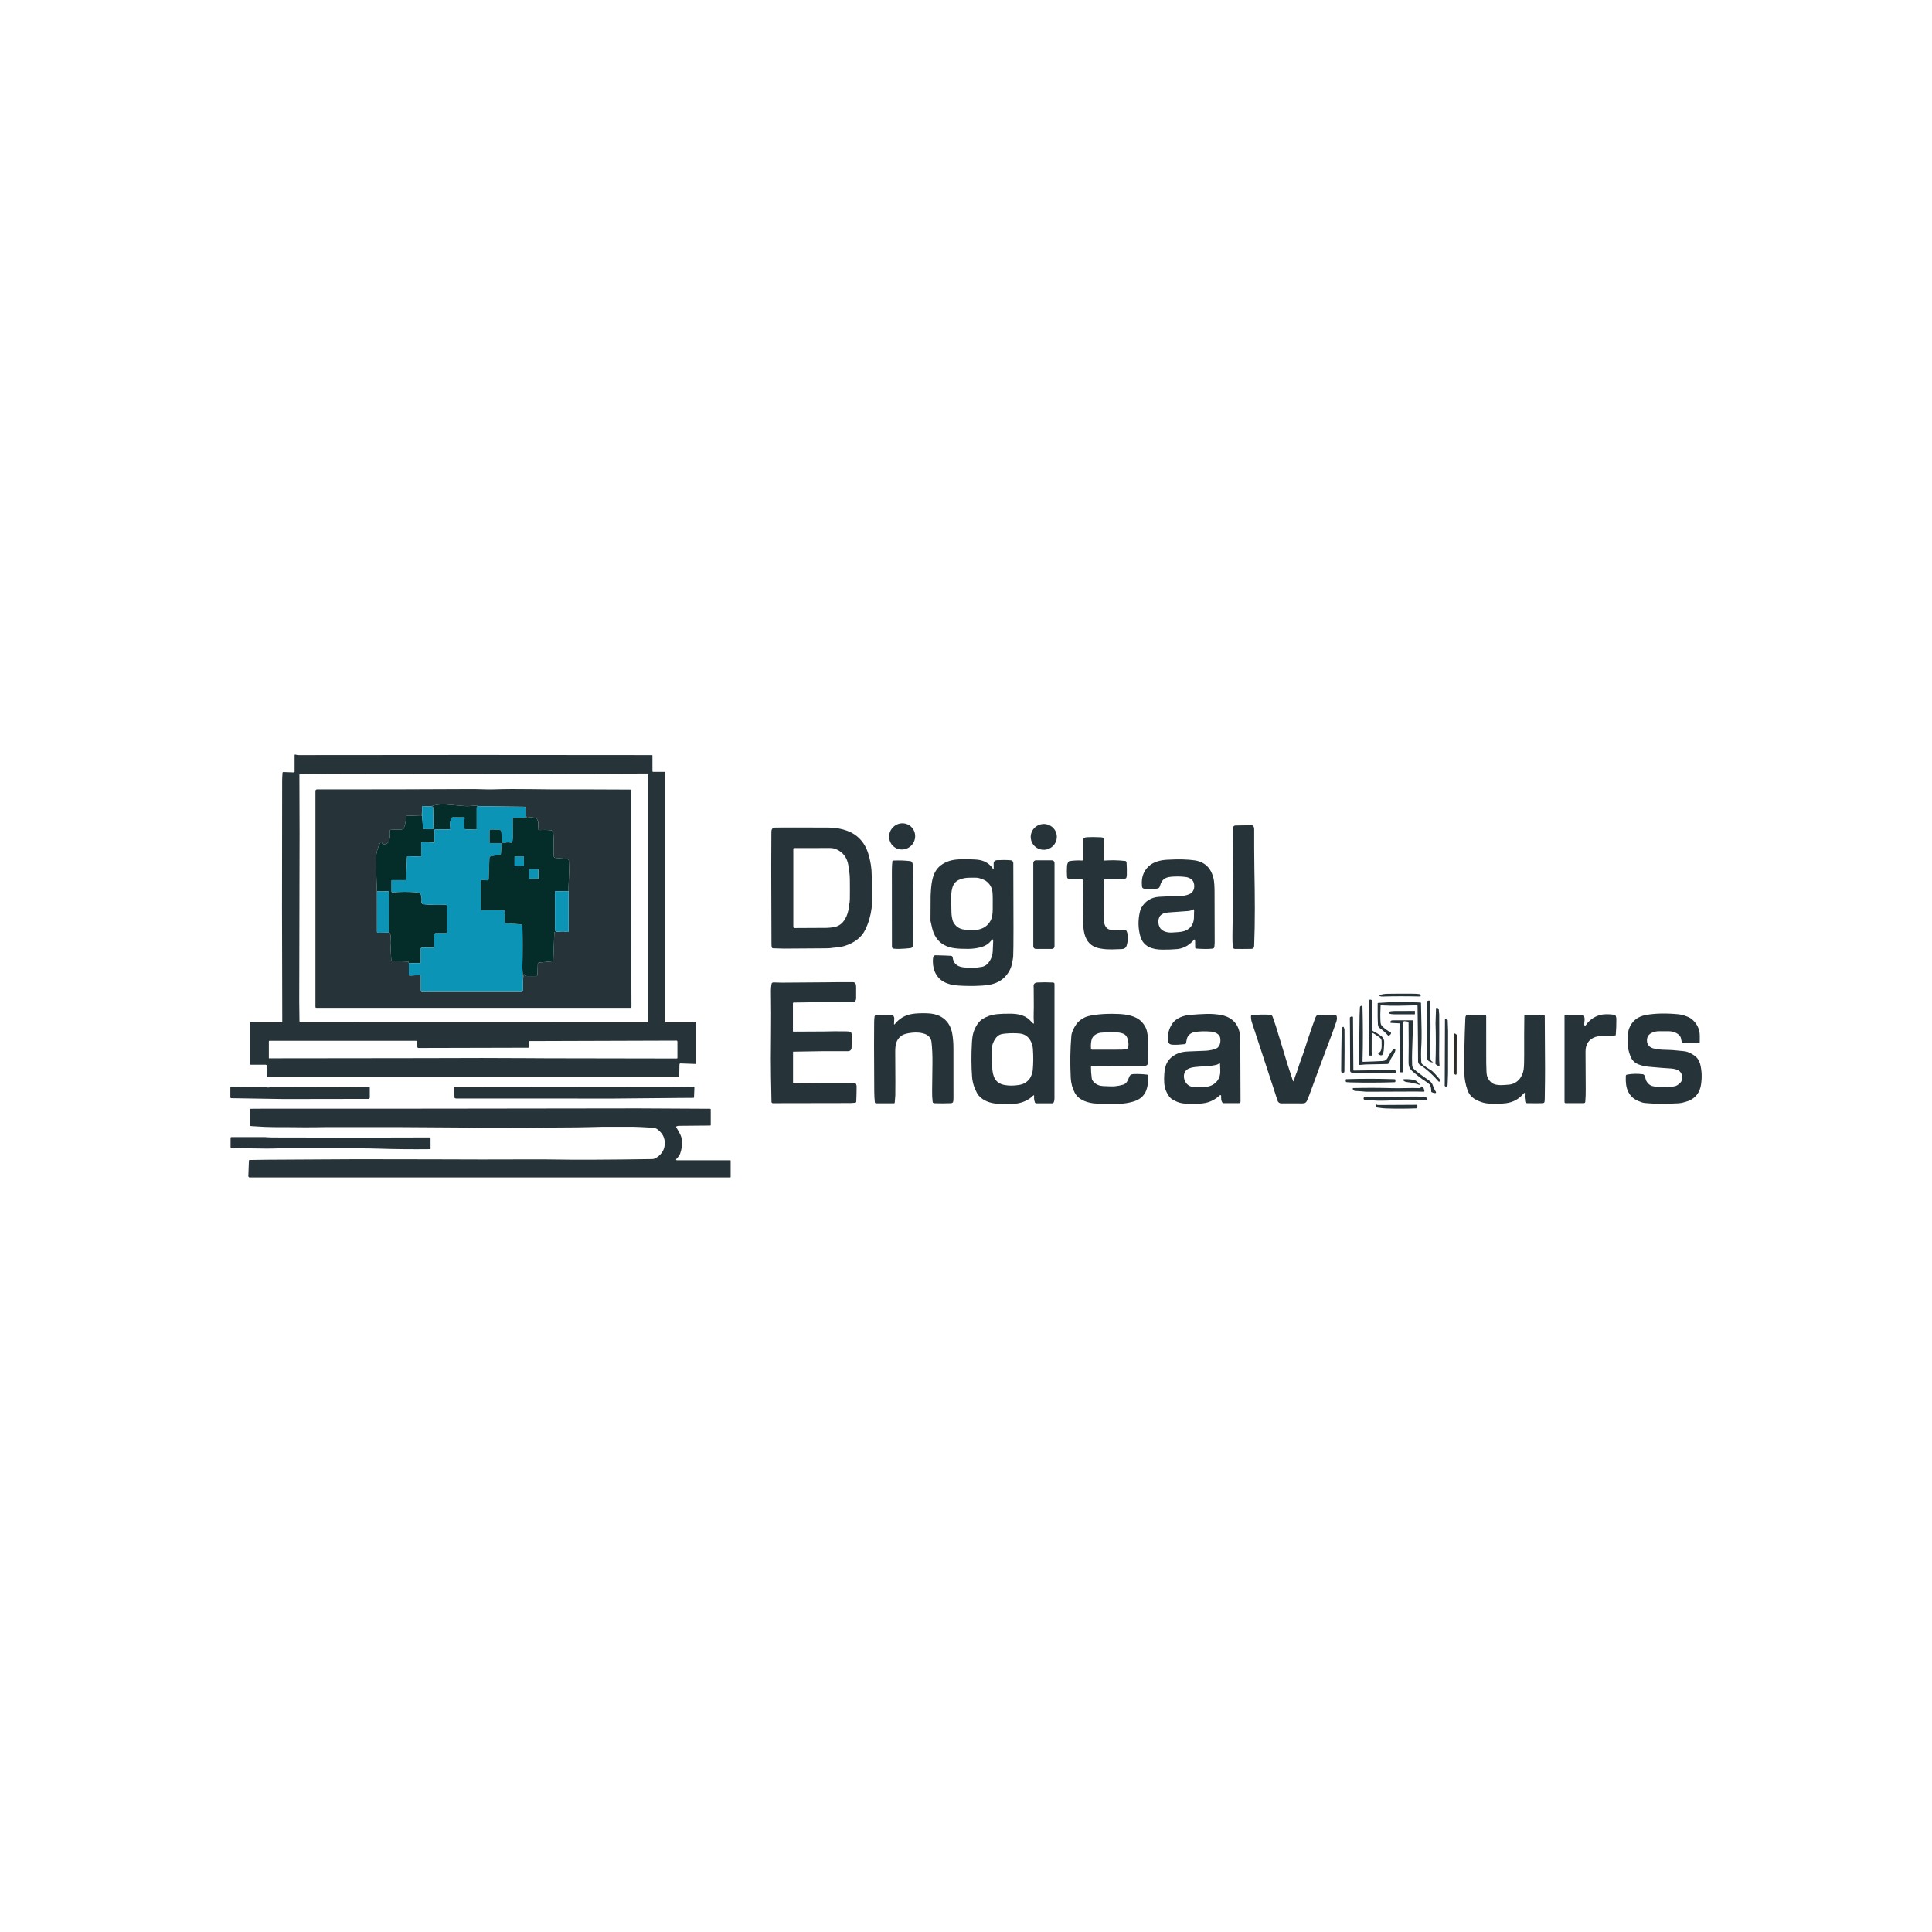 <?xml version="1.0" encoding="utf-8"?>
<!-- Generator: Adobe Illustrator 25.4.1, SVG Export Plug-In . SVG Version: 6.00 Build 0)  -->
<svg version="1.1" id="Layer_1" xmlns="http://www.w3.org/2000/svg" xmlns:xlink="http://www.w3.org/1999/xlink" x="0px" y="0px"
	 viewBox="0 0 3000 3000" style="enable-background:new 0 0 3000 3000;" xml:space="preserve">
<style type="text/css">
	.st0{fill:#263338;}
	.st1{fill:#2F2C28;}
	.st2{fill:#042C29;}
	.st3{fill:#0B94B5;}
	.st4{fill:#8E8E8E;}
</style>
<g>
	<g>
		<path class="st0" d="M1388.69,1315.28c-8.92-6.57-10.7-19.29-3.99-28.39c6.72-9.1,19.39-11.16,28.3-4.58
			c8.92,6.57,10.7,19.29,3.99,28.39C1410.27,1319.79,1397.6,1321.85,1388.69,1315.28L1388.69,1315.28z"/>
		<path class="st0" d="M1640.75,1296.23c1.81,10.91-5.68,21.22-16.72,23.06c-11.05,1.82-21.46-5.53-23.26-16.44
			c-1.81-10.91,5.68-21.22,16.72-23.06C1628.54,1277.97,1638.95,1285.32,1640.75,1296.23L1640.75,1296.23z"/>
		<path class="st0" d="M1946.46,1283.18c0.69,1.14,1.03,2.71,1.03,4.67c0.01,16.21-0.08,41.42,0.33,62.6
			c0.77,39.72,1.17,80.75-0.38,118.52c-0.12,2.91-1.62,4.4-4.48,4.45c-9.52,0.18-18.05,0.21-25.59,0.08
			c-1.43-0.03-2.62-1.09-2.82-2.5c-0.67-4.93-0.95-10.41-0.84-16.46c0.81-46.16,1.2-94.53,1.15-145.13c0-0.87-0.08-4.89-0.26-12.08
			c-0.11-4.68-0.06-8.75,0.18-12.17c0.11-1.84,1.63-3.28,3.49-3.31l25.11-0.38C1944.65,1281.46,1945.82,1282.11,1946.46,1283.18
			L1946.46,1283.18z"/>
		<path class="st0" d="M1353.61,1360.09c1.07,16.68,1.03,33.27-0.11,49.79c-1.59,12.27-4.88,23.51-9.86,33.71
			c-6.4,13.11-18.12,20.73-31.61,25.1c-7.2,2.32-14.45,2.32-22.27,3.49c-1.62,0.23-4.64,0.37-9.08,0.38
			c-18.94,0.1-39.99,0.25-63.15,0.44c-2.42,0.01-8.12-0.15-17.1-0.49c-1.15-0.04-2.1-0.92-2.24-2.06c-0.16-1.2-0.25-2.5-0.25-3.92
			c-0.11-51.42-0.22-82.32-0.32-92.68c-0.12-14.38-0.07-41.76,0.18-82.15c0.03-4.41,2.03-6.64,6-6.68
			c13.16-0.15,40.75-0.14,82.74,0.04c8.01,0.04,15.72,1.09,23.11,3.13c8.2,2.27,15.07,5.63,20.61,10.07
			c8.37,6.72,14.3,15.61,17.8,26.69C1351.8,1336.76,1353.65,1348.48,1353.61,1360.09 M1318.62,1404.53
			c0.32-1.61,0.52-2.75,0.63-3.42c0.23-1.48,0.37-3.21,0.4-5.19c0.12-8.56,0.12-18.44,0-29.62c-0.04-4.22-0.27-7.86-0.67-10.92
			c-0.26-2.02-0.78-5.69-1.55-11c-1.8-12.49-8.28-21.12-19.44-25.88c-2.58-1.11-5.71-1.66-9.38-1.68
			c-18.05-0.06-36.14-0.03-54.27,0.08c-0.7,0-1.32,0.07-1.87,0.21c-0.43,0.11-0.63,0.38-0.63,0.82v121.4c0,0.99,0.8,1.79,1.79,1.77
			c32.3-0.1,49.39-0.19,51.3-0.27c3.86-0.16,7.82-0.7,11.87-1.59c13.67-3.04,20.14-18.44,21.4-31.25
			C1318.36,1406.3,1318.49,1405.15,1318.62,1404.53L1318.62,1404.53z"/>
		<path class="st0" d="M1444.86,1429.79l0.23-39.1c0.85-16.16,1.5-36.53,16.09-47.23c6.61-4.85,14.34-7.73,23.2-8.64
			c5.81-0.6,13.02-0.77,21.64-0.48c11.27,0.37,18.85,0.52,26.9,5.76c3.38,2.18,5.99,4.71,7.84,7.56c1.59,2.45,2.35,2.21,2.27-0.7
			c-0.06-1.83-0.1-3.74-0.11-5.76c-0.04-3.46,1.74-5.3,5.36-5.51c7.43-0.43,14.53-0.36,21.32,0.18c2.17,0.16,3.85,1.98,3.86,4.15
			c0.18,38.08,0.27,71.91,0.27,101.46c0,22.45-0.15,36.87-0.44,43.26c-0.1,2.07-0.62,5.52-1.59,10.34
			c-0.81,4.07-1.84,7.38-3.06,9.93c-6.69,13.83-17.94,21.95-33.77,24.36c-6.11,0.92-13.22,1.44-21.31,1.57
			c-11.57,0.18-21.82-0.18-30.75-1.04c-3.78-0.36-8.12-1.47-13.02-3.35c-14.19-5.41-21.27-18.7-21.24-33.53
			c0-3.24-0.03-7.94,2.24-9.3c0.45-0.27,1.33-0.4,2.67-0.37c9.41,0.19,17.12,0.47,23.09,0.84c1.43,0.08,2.58,1.18,2.76,2.6
			c1.09,8.7,6.21,13.72,15.4,15.11c10.11,1.51,20.11,1.32,29.99-0.58c10.65-2.05,16.46-14.6,16.82-24.18
			c0.32-8.22,0.54-13.31,0.67-15.3c0.23-3.64-0.78-4.04-3.08-1.2c-3.83,4.75-8.67,8-14.48,9.73c-6.54,1.95-13.5,2.97-20.9,3.06
			c-8.42,0.1-15.58-0.25-21.46-1.03c-19.14-2.54-30.84-13.34-35.13-32.38C1446.38,1436.59,1445.61,1433.19,1444.86,1429.79
			 M1477.2,1388.22c-0.23,6.28-0.16,15.83,0.21,28.66c0.07,2.53,0.32,4.96,0.73,7.29c0.65,3.6,1.25,5.98,1.84,7.12
			c3.53,6.91,9.12,11.17,17.21,12.17c5.39,0.66,10.41,0.92,15.07,0.77c5.67-0.18,10.51-1.31,14.52-3.37
			c5.5-2.83,9.56-7.16,12.19-12.98c1.59-3.53,2.43-8.75,2.53-15.66c0.18-13.38,0.04-22.31-0.4-26.78
			c-0.73-7.38-4.22-13.28-10.48-17.69c-2.75-1.94-10.84-4.77-13.78-4.81c-11.46-0.14-18.49-0.59-27.23,3.05
			c-5.39,2.24-8.93,6.24-10.65,11.98C1477.9,1381.5,1477.32,1384.91,1477.2,1388.22L1477.2,1388.22z"/>
		<path class="st0" d="M1855.72,1459.78c-0.01-0.84-1.04-1.21-1.59-0.58c-6.54,7.58-15.44,13.49-25.69,14.48
			c-7.08,0.67-14.99,0.99-23.75,0.92c-15.3-0.11-29.41-4.52-34.03-20.83c-3.45-12.19-3.67-24.81-0.66-37.9
			c0.58-2.54,1.33-4.63,2.28-6.26c6.09-10.56,15.29-16.25,27.59-17.06c7.71-0.51,19.32-0.96,34.83-1.35
			c3.56-0.1,7.35-0.89,11.35-2.42c7.35-2.8,9.7-10.15,7.78-17.36c-0.71-2.68-2.05-4.73-4-6.13c-2.43-1.74-4.88-2.83-7.34-3.24
			c-5.29-0.89-11.76-1.21-19.38-0.92c-5.99,0.23-10.26,0.99-12.83,2.28c-6.04,3.05-7.47,7.14-9.48,13.53
			c-0.44,1.4-1.59,2.32-3.46,2.75c-6.54,1.53-13.57,1.59-21.09,0.19c-1.17-0.22-1.96-0.69-2.39-1.41c-0.29-0.49-0.51-1.55-0.66-3.19
			c-1.14-12.25,2.25-22.19,10.18-29.8c7.35-7.05,17.87-9.85,28.99-10.47c17.52-0.98,31.71-0.65,42.57,0.96
			c16.06,2.39,25.92,12.05,29.59,28.97c0.91,4.2,1.37,11.05,1.42,20.52c0.14,40.23,0.21,66.44,0.19,78.65c0,1.33-0.14,3.24-0.4,5.73
			c-0.21,1.91-1.06,2.97-2.54,3.16c-6.09,0.78-14.74,0.77-25.96-0.05c-0.73-0.05-1.31-0.66-1.32-1.4L1855.72,1459.78
			 M1854.01,1422.11c-0.11-3.1,0.34-6.42,0.25-9.19c-0.01-0.66-0.73-1.04-1.29-0.71c-2.47,1.5-5.7,2.32-8.79,2.51
			c-12.54,0.84-22.57,1.55-30.07,2.16c-3.5,0.29-6.07,0.82-7.68,1.62c-3.13,1.55-5.15,3.34-6.07,5.33
			c-2.32,5.07-2.24,10.3,0.22,15.72c3.09,6.79,12.31,8.94,19.07,8.53c5.08-0.32,8.38-0.54,9.89-0.65c4-0.3,7.21-0.88,9.64-1.74
			C1849.46,1442.06,1854.4,1434.2,1854.01,1422.11L1854.01,1422.11z"/>
		<path class="st0" d="M1637.45,1469.47c0,2.25-1.83,4.08-4.08,4.08h-24.81c-2.25,0-4.08-1.83-4.08-4.08v-129.5
			c0-2.25,1.83-4.08,4.08-4.08h24.81c2.25,0,4.08,1.83,4.08,4.08V1469.47L1637.45,1469.47z"/>
		<path class="st0" d="M1413.2,1337.12c2.98,0.34,4.12,3.3,4.16,6.28c0.45,33.66,0.51,75.2,0.19,124.63
			c-0.01,2.17-1.65,3.98-3.81,4.22c-5.76,0.65-11.4,1.04-16.97,1.2c-4.05,0.11-7.14-0.03-9.26-0.4c-1.46-0.26-2.51-1.52-2.51-2.99
			c-0.12-27.71-0.15-67.36-0.1-118.92c0-4.75,0.26-9.26,0.78-13.5c0.1-0.87,0.59-1.32,1.47-1.36
			C1396.22,1335.88,1404.91,1336.17,1413.2,1337.12L1413.2,1337.12z"/>
		<path class="st0" d="M1749.65,1446.38c-0.65-1.68-1.92-2.49-3.83-2.45c-5.03,0.14-10.92,1.11-16.14,0.51
			c-5.14-0.59-8.16-0.55-11.47-3.72c-2.64-3.2-3.98-6.86-4.04-10.94c-0.26-20.04-0.26-40.97-0.01-62.77
			c0.01-0.67,0.47-1.25,1.13-1.41c0.76-0.18,1.53-0.27,2.34-0.27c13.64,0.08,21.88,0.1,24.7,0.04c1.8-0.04,3.71-0.49,5.74-1.35
			c0.41-0.16,0.73-0.49,0.88-0.92c0.48-1.35,0.73-2.76,0.77-4.25c0.18-6.61,0.05-13.23-0.4-19.84c-0.07-1.06-0.88-1.91-1.92-2.03
			c-10.58-1.25-21.56-1.47-32.94-0.66c-0.48,0.04-0.89-0.34-0.88-0.82c0.29-12.85,0.43-22.65,0.41-29.43c0-0.04,0.03-0.58,0.08-1.61
			c0.16-2.71-1.17-4.12-3.98-4.26c-9.58-0.45-17.02-0.51-22.35-0.14c-1.84,0.12-3.35,0.54-4.55,1.24c-0.87,0.52-1.39,1.44-1.39,2.45
			v31.31c0,0.69-0.59,1.24-1.28,1.2c-6.87-0.43-13.53-0.12-20,0.93c-0.47,0.08-0.84,0.32-1.13,0.69c-1.55,2.07-2.39,4.44-2.54,7.09
			c-0.32,5.65-0.29,11.21,0.07,16.66c0.12,1.94,1.15,2.95,3.09,3.04l19.7,0.85c1.28,0.06,1.92,0.73,1.92,2.01
			c0.04,7.36,0.16,29.03,0.38,65.01c0.04,6.73,0.69,12.57,1.92,17.52c3.41,13.53,12.23,21.24,26.46,23.09
			c10.65,1.87,22.15,0.81,31.23,0.6c3.94-0.08,6.51-1.76,7.68-5.04c1.37-3.83,2.05-8.53,2.03-14.11
			C1751.33,1452,1750.76,1449.25,1749.65,1446.38z"/>
		<path class="st0" d="M1605.43,1588.06c-0.41-4.48-0.52-9.56-0.33-15.25c0.44-13-0.1-25.35,0.01-38.66c0-0.14-0.05-1.03-0.15-2.69
			c-0.21-3.68,1.84-5.65,6.17-5.88c7.12-0.4,15.17-0.38,24.14,0.05c1.2,0.05,2.14,1.06,2.14,2.25
			c-0.12,86.7-0.14,145.95-0.05,177.73c0.01,3.09-0.59,5.45-1.8,7.08c-0.26,0.36-0.62,0.54-1.06,0.54h-25.44
			c-0.89,0-1.68-0.54-2.01-1.36c-1.15-2.9-1.58-6.04-1.29-9.44c0.18-1.99-0.45-2.29-1.88-0.88c-7.19,7.16-16.93,11.16-27.56,12.28
			c-10.19,1.09-20.79,0.95-31.76-0.41c-10.21-1.25-22.23-6.5-27.42-16.02c-4.52-8.26-7.09-16.75-7.72-25.47
			c-1.21-16.44-1.29-33.92-0.26-52.42c0.38-6.79,1.1-11.92,2.13-15.41c2.28-7.75,7.19-17.23,14.12-21.65
			c6.73-4.29,14.25-6.84,22.56-7.65c6.22-0.62,13.9-0.85,23.01-0.73c8.41,0.11,15.62,1.81,21.62,5.11c4.33,2.36,7.16,5.5,11.24,9.63
			C1605.06,1590.02,1605.58,1589.77,1605.43,1588.06 M1540.72,1657.83c0.78,13.48,4.34,24.29,19.41,27
			c6.64,1.2,13.79,1.18,21.5-0.01c4.73-0.74,8.37-2.02,10.94-3.83c3.81-2.71,6.47-5.69,7.98-8.97c1.77-3.85,2.82-7.36,3.12-10.55
			c0.98-10.21,1.03-21.18,0.19-32.94c-0.34-4.96-1.84-9.56-4.48-13.81c-3.65-5.89-9.05-9.19-16.2-9.91
			c-6.22-0.62-13.17-0.63-20.84-0.01c-4.96,0.4-8.42,1.11-10.37,2.14c-4.99,2.62-8.22,8.05-10.26,13.33
			c-0.88,2.25-1.35,5.58-1.39,9.96C1540.2,1641.81,1540.34,1651.02,1540.72,1657.83L1540.72,1657.83z"/>
		<path class="st0" d="M2204.9,1547.32c-20.88-0.48-40.1-0.47-57.67,0.07c-3.23,0.1-5.23-0.51-5.99-1.84
			c3.92-1.53,8.22-2.34,12.89-2.42c12.54-0.22,26.28-0.26,41.19-0.12c3.1,0.03,6.1,0.25,8.98,0.65c0.98,0.14,1.52,0.69,1.68,1.65
			C2206.21,1546.69,2205.85,1547.36,2204.9,1547.32L2204.9,1547.32z"/>
		<path class="st0" d="M2129.99,1605.61c-0.04,2.27-0.07,11.38-0.08,27.33c0,1.99,0.33,3.78,0.98,5.39
			c0.19,0.49,0.03,0.74-0.49,0.74h-3.96c-0.44,0-0.66-0.22-0.66-0.66v-84.45c0-1.1,0.55-1.65,1.65-1.65h0.91
			c1.03,0,1.87,0.82,1.88,1.85l0.67,45.03c0.01,0.8,0.45,1.51,1.17,1.87c4.49,2.23,8.5,4.63,12.06,7.2
			c4.67,3.39,5.7,7.01,5.19,13.13c-0.15,1.7-0.36,5.03-0.65,9.99c-0.1,1.51-0.78,3.65-2.07,6.42c-0.21,0.44-0.54,0.69-1.02,0.74
			c-1.79,0.22-3.39-0.21-4.81-1.28c-0.85-0.65-0.74-1.95,0.21-2.43c5.43-2.79,4.34-10.26,4.41-17.63c0.03-3.43-1.26-4.82-3.6-6.62
			c-1.91-1.47-5.07-3.54-9.45-6.25C2131.32,1603.72,2130.02,1604.43,2129.99,1605.61L2129.99,1605.61z"/>
		<path class="st0" d="M2220.78,1560.64c0.71,22.7,0.7,45.42-0.04,68.17c-0.23,7.32,0.04,12.91,0.82,16.77
			c0.3,1.51,1.5,2.65,3.6,3.43c0.08,0.51-0.49,0.7-1.73,0.55c-5.63-0.99-8.34-4.41-8.11-10.28c0.15-3.96,0.29-7.91,0.41-11.87
			c0.11-3.61,0.1-7.58-0.03-11.88c-0.62-20.02-0.51-40.07,0.32-60.19c0.4-1.2,1.41-1.74,3.04-1.65c0.8,0.04,1.22,0.45,1.29,1.26
			L2220.78,1560.64L2220.78,1560.64z"/>
		<path class="st0" d="M2143.77,1561.75c-0.52,9.49-0.55,18.07-0.07,25.73c0.17,2.65,1.14,4.79,2.93,6.46
			c3.92,3.61,8.12,6.65,12.64,9.08c0.7,0.37,0.98,1.22,0.65,1.94c-0.67,1.47-1.85,2.53-3.52,3.19c-0.43,0.16-0.78,0.08-1.09-0.26
			c-3.63-4.25-8.09-8.23-13.41-11.92c-1.31-0.91-2.07-2.82-2.31-5.72c-0.37-4.77-0.49-15.48-0.36-32.15c0.01-0.38,0.3-0.7,0.69-0.73
			c21.36-1.61,43.3-1.8,65.82-0.6c0.51,0.03,0.77,0.29,0.78,0.8c0.96,34.61,1.18,55.8,0.65,63.58c-0.7,10.37-0.76,19.89-0.15,28.53
			c0.08,1.17,0.77,2.28,2.07,3.34c3.21,2.62,7.75,5.7,13.61,9.2c2.03,1.22,6.39,5.85,13.05,13.89c0.49,0.59,0.71,1.37,0.58,2.13
			c-0.15,0.81-0.33,1.22-0.54,1.24c-1.17,0.06-1.81,0.03-1.92-0.1c-9.67-11.17-19.4-19.85-29.18-26.05
			c-1.8-1.14-2.71-3.02-2.71-5.65c-0.01-19.37-0.29-48-0.8-85.88c0-0.48-0.25-0.73-0.74-0.71c-23.95,0.52-36.87,1.15-55.93-0.01
			C2144.04,1561.05,2143.8,1561.27,2143.77,1561.75L2143.77,1561.75z"/>
		<path class="st0" d="M2115.65,1562.27c0.81,28.69,0.84,57.27,0.08,85.77c-0.01,0.47,0.22,0.7,0.67,0.69
			c12.6-0.37,22.86-0.8,30.79-1.26c3.43-0.21,5.89-1.74,7.39-4.62c1.85-3.54,5.54-10.22,8.87-13.02c2.6-2.17,3.64-1.59,3.1,1.74
			c-0.12,0.77-0.6,2.09-1.44,3.94c-0.51,1.11-1.95,3.42-4.35,6.9c-1.68,2.43-2.42,5.1-3.42,7.53c-0.54,1.35-1.84,2.23-3.28,2.24
			c-20.5,0.33-31.76,0.56-33.78,0.71c-3.01,0.23-6.06,0.49-9.14,0.78c-0.48,0.06-0.91-0.33-0.91-0.82l0.92-75.68l0.51-13.05
			c0.01-0.33,0.11-0.66,0.27-0.95C2112.75,1561.8,2113.98,1561.52,2115.65,1562.27L2115.65,1562.27z"/>
		<path class="st0" d="M2234.82,1575.84c0.15,20.21,0.12,40.43-0.1,60.69c-0.07,6.2,0.12,12.27,0.58,18.2
			c0.06,0.63-0.6,1.1-1.18,0.82c-2.72-1.28-4.44-2.5-5.15-3.65c0.76-21.25,0.81-42.33,0.15-63.2l0.73-23.55
			c2.62-0.47,4.05,0.36,4.27,2.46C2234.41,1570.33,2234.65,1573.07,2234.82,1575.84L2234.82,1575.84z"/>
		<path class="st0" d="M2197.09,1574.69c0,0.19-0.14,0.33-0.33,0.34l-29.44,0.04c-5.51,0.01-9.99-0.63-9.99-1.43v-2.34
			c0-0.81,4.46-1.47,9.99-1.48l29.44-0.04c0.18-0.01,0.33,0.14,0.33,0.32V1574.69L2197.09,1574.69z"/>
		<path class="st0" d="M1388.22,1589.5c-0.07,1.61,0.38,1.77,1.39,0.52c6.99-8.75,16.16-13.97,27.48-15.66
			c5.84-0.87,13.26-1.18,22.23-0.93c8.53,0.23,15.66,1.94,21.38,5.1c9.74,5.37,15.72,14.19,17.93,26.47
			c1.21,6.72,1.83,14.25,1.85,22.61c0.07,25.65,0.08,51.63,0.04,77.96c0,1.61-0.11,3.15-0.34,4.59c-0.36,2.31-1.92,2.78-4.04,2.87
			c-8.17,0.34-16.71,0.36-25.59,0.04c-1.21-0.04-2.2-0.95-2.35-2.13c-0.69-5.56-0.96-11.47-0.81-17.74
			c0.12-5.18,0.29-19.37,0.51-42.59c0.11-12.21-0.4-23.13-1.51-32.77c-0.58-4.93-3.26-8.74-8.04-11.39
			c-1.17-0.65-3.04-1.29-5.58-1.95c-7.2-1.85-14.69-1.47-22.42-0.07c-5.08,0.92-8.86,2.38-11.35,4.38
			c-3.61,2.91-6.06,6.47-7.36,10.66c-1.07,3.42-1.58,8.11-1.54,14.05c0.29,39.99,0.32,62.44,0.11,67.34
			c-0.12,2.97-0.41,6.69-0.84,11.17c-0.07,0.66-0.63,1.17-1.29,1.17h-27.83c-0.93,0-1.72-0.7-1.81-1.62
			c-0.56-5.18-0.87-10.7-0.91-16.58c-0.37-60.8-0.43-96.89-0.14-108.26c0.07-3.08,0.27-5.82,0.62-8.26
			c0.18-1.29,1.26-2.27,2.57-2.34c8.06-0.4,15.7-0.47,22.92-0.23c1.88,0.07,3.15,0.58,3.81,1.55c0.98,1.46,1.42,2.94,1.29,4.46
			C1388.53,1582.58,1388.41,1585.09,1388.22,1589.5L1388.22,1589.5z"/>
		<path class="st0" d="M2612.16,1672.42c-0.99-11.77-11.38-12.97-21.24-13.52c-4.62-0.26-8.02-0.49-10.23-0.69
			c-10.4-0.95-17.61-1.58-21.61-1.91c-4.85-0.4-9.86-1.62-15.06-3.65c-5.76-2.27-9.8-6.32-12.14-12.19
			c-1.99-5.01-3.38-10.08-4.16-15.22c-0.34-2.17-0.38-6.87-0.14-14.1c0.22-6.33,0.88-10.95,1.99-13.88
			c4.49-11.81,13.28-18.89,26.35-21.23c14.41-2.57,31.35-2.91,50.82-1.03c4.93,0.48,13.79,3.19,18.13,6.04
			c9.14,6.03,14.66,16.47,14.52,27.64c-0.04,3.2-0.07,6.58-0.08,10.15c0,0.56-0.45,1.02-1.02,1.02c-7.86,0.01-15.74,0.03-23.66,0.03
			c-4.46,0.01-3.56-6.92-5.19-9.81c-3.49-6.15-11.83-8.87-18.57-8.79c-3.32,0.04-8.33,0.05-15,0.01c-3.17-0.01-6.35,0.58-9.51,1.8
			c-6.57,2.54-9.53,7.24-8.89,14.1c0.23,2.5,1.11,4.63,2.61,6.39c3.83,4.48,9.18,4.9,15.62,5.93c2.12,0.34,7.32,0.6,15.62,0.78
			c7.95,0.16,15.79,1.42,23.23,1.94c4.71,0.33,10.03,2.47,15.95,6.44c4.92,3.28,8.16,8.13,9.73,14.52
			c2.34,9.53,2.72,19.76,1.14,30.66c-1.79,12.43-8.23,20.96-19.33,25.59c-1,0.41-3.76,1.25-8.3,2.51c-2.46,0.69-5.29,1.11-8.52,1.28
			c-20.21,1.06-37.3,0.88-51.27-0.51c-5.22-0.52-14.82-4.68-19.03-8.61c-5.45-5.1-8.74-11.61-9.86-19.56
			c-0.59-4.15-0.76-8.79-0.51-13.92c0.04-0.98,0.76-1.8,1.72-1.98c7.87-1.4,16.06-1.61,24.58-0.62c3.96,0.47,3.98,7.58,5.54,10.4
			c1.64,2.97,3.79,5.26,6.5,6.87c1.77,1.06,4.6,1.72,8.52,2.01c12.57,0.92,22.21,0.74,28.91-0.52c2.73-0.51,5.66-2.34,8.75-5.45
			C2611.43,1678.96,2612.46,1675.98,2612.16,1672.42L2612.16,1672.42z"/>
		<path class="st0" d="M1694.05,1656.58c-0.04,5.65,0.37,11.69,1.25,18.11c0.23,1.7,1.24,3.49,2.99,5.36
			c3.67,3.89,8.34,6.02,14.04,6.36c9.38,0.56,15.72,0.69,18.97,0.34c4.34-0.45,8.57-1.28,12.69-2.5c5.74-1.7,7.13-6.64,9.92-13.08
			c0.92-2.13,3.01-3.24,6.29-3.37c6.75-0.26,13.77,0.03,21.05,0.87c0.96,0.11,1.7,0.91,1.74,1.87c0.27,6.58-0.37,12.91-1.94,19.01
			c-2.69,10.47-9.59,17.41-20.68,20.81c-7.27,2.24-15.73,3.56-24.21,3.65c-10.98,0.11-22.13-0.03-33.47-0.41
			c-12.38-0.43-27.53-4.96-33.78-16.71c-3.78-7.09-5.88-14.96-6.29-23.62c-1.11-22.81-0.78-44.44,0.98-64.91
			c0.45-5.15,3.08-11.24,7.87-18.23c2.56-3.72,6.68-7.08,12.36-10.04c3.17-1.66,8.17-2.99,15-4c9.08-1.33,18.63-1.95,28.63-1.84
			c13.53,0.15,26.05,0.74,36.96,6.22c6.57,3.3,11.58,8.7,15.06,16.18c0.95,2.06,1.72,5,2.28,8.82c0.71,4.79,1.32,8.05,1.39,12.14
			c0.15,10.43,0.08,20.87-0.23,31.3c-0.1,3.15-1.25,5.07-3.49,5.77c-0.56,0.18-2.51,0.27-5.82,0.29
			c-23.82,0.05-49.91,0.15-78.25,0.29C1694.51,1655.29,1694.07,1655.72,1694.05,1656.58 M1752.1,1618.71
			c-0.95-4.89-1.36-8.75-5.29-12.08c-2.64-2.24-8.39-3.34-11.38-3.46c-4.37-0.21-11.28-0.19-20.73,0.01
			c-3.97,0.1-7.01,0.49-9.12,1.22c-5.47,1.87-9.69,5.43-10.8,11.14c-0.82,4.22-1.04,8.52-0.66,12.87c0.07,0.85,0.78,1.51,1.65,1.51
			c7.79,0.01,22.97,0,45.51-0.05c2.82-0.01,5.65-0.4,8.49-1.18c0.44-0.12,0.81-0.4,1.06-0.76
			C1752.33,1625.73,1752.58,1621.08,1752.1,1618.71L1752.1,1618.71z"/>
		<path class="st0" d="M1896.22,1701.73c0.03-1.1-1.28-1.69-2.09-0.95c-6.61,6.06-13.83,9.95-21.68,11.69
			c-4.33,0.95-10.32,1.52-17.98,1.72c-6.29,0.15-12.31-0.16-18.05-0.95c-5.78-0.8-10.62-2.94-15.54-5.81
			c-4.97-2.91-7.76-8.08-10.08-13.06c-3.54-7.61-3.45-17.79-2.9-26.62c0.48-7.73,2.02-13.82,4.63-18.24
			c6.68-11.35,19.22-16.51,32.49-16.84c1.15-0.03,10.54-0.4,28.16-1.13c1.54-0.07,4.2-0.45,7.98-1.15c3.61-0.67,6.18-1.43,7.68-2.29
			c5.8-3.32,6.88-10.19,5.93-16.28c-1.02-6.55-8.55-9.49-14.59-9.99c-9.27-0.76-17.54-0.54-24.81,0.69
			c-4.74,0.8-8.33,3.01-10.74,6.62c-1.77,2.67-2.1,6.32-2.98,10.58c-0.18,0.84-0.87,1.47-1.72,1.58c-6.99,0.85-13.2,1.17-18.66,0.95
			c-4.81-0.19-7.25-1.8-7.65-6.92c-0.74-9.56,1.53-18.22,6.81-25.98c5.85-8.59,17.64-12.78,28-13.49
			c19.33-1.35,32.55-2.73,48.41,0.4c17.32,3.42,27.9,15.55,28.66,33.16c0.14,3.27,0.45,7.64,0.45,10.06
			c0.03,27.49,0.15,57.85,0.36,91.07c0.01,1.33-1.07,2.42-2.4,2.42h-24.34c-0.44,0-0.87-0.19-1.14-0.54
			C1895.85,1709.24,1896.17,1706.03,1896.22,1701.73 M1893.28,1651.31c-2.07,1.2-3.41,1.85-4,2.01c-4.88,1.22-10.67,2.01-17.41,2.35
			c-4.49,0.22-7.29,0.38-8.41,0.49c-8.46,0.8-21.14,0.67-24.37,10.5c-2.99,9.09,3.48,20.44,13.45,21.05c2.57,0.15,8.64,0.15,18.22,0
			c13.63-0.22,24.4-10.28,24.03-24.26c-0.11-4.27-0.08-7.68-0.32-11.49C1894.44,1651.36,1893.79,1651.01,1893.28,1651.31
			L1893.28,1651.31z"/>
		<path class="st0" d="M2460.87,1592.43c0.59,0.19,1.25-0.03,1.59-0.54c5.37-7.89,12.72-13.15,22.02-15.77
			c5.3-1.5,12.9-1.61,22.81-0.33c0.45,0.06,0.87,0.32,1.1,0.73c0.96,1.66,1.46,3.59,1.47,5.78c0.08,8.56-0.22,16.8-0.92,24.73
			c-0.04,0.45-0.29,0.7-0.74,0.76c-6.1,0.66-11.84,0.98-17.21,0.95c-6.48-0.03-11.14,0.48-13.99,1.52
			c-10.07,3.71-15.07,11.33-15.02,22.86c0.18,36.8,0.29,55.91,0.3,57.36c0.1,7.02-0.12,13.82-0.66,20.43
			c-0.1,1.15-1.07,2.05-2.23,2.05h-28.29c-0.95,0-1.72-0.77-1.72-1.72v-134.15c0-0.7,0.56-1.26,1.26-1.26h27.38
			c0.7,0,1.32,0.45,1.53,1.11c1.51,4.55,1,7.24,0.38,13.57C2459.85,1591.55,2460.16,1592.19,2460.87,1592.43L2460.87,1592.43z"/>
		<path class="st0" d="M2009.81,1676.3c0.16-0.99,0.41-2.64,0.87-3.76c2.21-5.45,4.16-10.99,5.88-16.62
			c2.24-7.32,6.83-18.62,9.78-28.09c1.99-6.39,3.19-10.17,3.59-11.33c6.13-18.26,10.08-29.7,11.86-34.3
			c1.44-3.74,2.42-6.51,6.58-6.53c9.77-0.01,18.05,0.04,24.85,0.18c1,0.03,1.9,0.67,2.21,1.63c0.87,2.6,0.77,5.5-0.27,8.71
			c-2.71,8.26-8.63,24.4-17.79,48.44c-3.61,9.51-6.81,18.08-9.58,25.73c-7.38,20.37-12.27,33.71-14.7,40.03
			c-1.52,3.97-2.72,6.87-3.56,8.72c-0.7,1.55-1.73,2.72-3.1,3.53c-0.81,0.47-2.28,0.7-4.38,0.69c-12.93-0.07-23.86-0.1-32.81-0.08
			c-2.47,0-4.66-1.61-5.4-3.96c-1.31-4.16-3.87-12.06-7.71-23.71c-9.74-29.66-16.5-50.27-20.28-61.82
			c-7.19-21.97-11.1-33.88-11.75-35.72c-1.28-3.59-1.76-7.32-1.47-11.18c0.04-0.56,0.33-0.85,0.89-0.88
			c10.1-0.59,19.38-0.71,27.89-0.36c2.5,0.1,4.09,1.2,4.78,3.3c2.31,7.09,5.03,13.94,6.81,20.52c0.89,3.28,2.31,7.91,4.27,13.88
			c1.03,3.15,2.45,7.76,4.22,13.83c4.89,16.75,10.08,33.2,15.57,49.37C2008.26,1680.07,2009.18,1679.99,2009.81,1676.3
			L2009.81,1676.3z"/>
		<path class="st0" d="M2367.71,1699.36c0.33-2.78-0.41-3.09-2.21-0.96c-7.07,8.34-16.02,13.22-26.86,14.62
			c-7.57,0.98-16.36,1.17-26.39,0.58c-7.79-0.45-15.21-2.8-22.27-7.02c-5.43-3.26-9.23-8.05-11.42-14.4
			c-3.01-8.72-4.57-17.19-4.7-25.36c-0.38-25.66,0.12-54.4,1.54-86.22c0.14-3.19,1.46-4.79,3.96-4.84
			c9.11-0.15,17.85-0.1,26.21,0.16c1.47,0.04,2.2,0.8,2.21,2.27c0.07,8.46,0.08,32.6,0.04,72.43c0,3.06,0.14,7.57,0.4,13.52
			c0.21,4.3,0.91,7.6,2.12,9.89c1.8,3.42,4.07,6.04,6.77,7.89c6.22,4.23,17.13,3.04,25.97,2.31c12.76-1.06,21.36-11.87,22.89-24.01
			c0.58-4.57,0.84-12.12,0.78-22.64c-0.1-20.11-0.03-40.38,0.23-60.78c0.01-0.63,0.52-1.14,1.15-1.14h28.19
			c1.58,0,2.38,0.8,2.39,2.38c0.27,49.03,0.43,75.89,0.45,80.57c0.05,9.49-0.11,25.73-0.48,48.73c-0.03,1.42-0.14,2.6-0.34,3.56
			c-0.25,1.15-1.24,2.01-2.42,2.06c-4.57,0.25-12.82,0.26-24.76,0.04c-1.68-0.03-2.65-1-2.93-2.93
			C2367.6,1705.39,2367.42,1701.82,2367.71,1699.36L2367.71,1699.36z"/>
		<path class="st0" d="M2100.95,1579.42l0.54,82.22c0,0.48,0.25,0.73,0.73,0.71l62.29-0.93c1.88-0.03,2.84,0.91,2.87,2.79l0.01,0.4
			c0.01,1.22-0.59,1.83-1.81,1.83c-2.9,0.01-22.87-0.07-59.9-0.22c-2.72-0.01-5.06-0.25-6.99-0.73c-1.31-0.33-2.21-1.48-2.21-2.83
			l-0.25-61.81l-0.19-20.35c0-0.45,0.19-0.82,0.56-1.09C2098.82,1577.92,2100.27,1577.92,2100.95,1579.42L2100.95,1579.42z"/>
		<path class="st0" d="M2243.38,1683.95l0.37-101.22c1.68-0.01,2.89,0.21,3.63,0.69c0.4,0.26,0.6,0.62,0.62,1.09
			c0.38,8.81,0.58,14.36,0.58,16.66c-0.08,30.18-0.11,52.03-0.1,65.54c0,1.28-0.1,4.26-0.3,8.97c-0.12,2.68-0.25,5.67-0.37,8.96
			c-0.07,1.81-0.95,2.67-2.62,2.57c-0.87-0.04-1.44-0.37-1.7-0.99C2243.22,1685.62,2243.19,1684.87,2243.38,1683.95L2243.38,1683.95
			z"/>
		<path class="st0" d="M2228.49,1693.57l1.2,1.81c0.6,0.91-0.12,2.12-1.21,1.99c-2.29-0.26-4.09-0.74-5.37-1.44
			c-0.43-0.23-0.69-0.67-0.69-1.14c0.03-5.34-0.85-9-2.62-10.95c-1.33-1.47-5.15-4.23-11.46-8.27c-3.15-2.21-7.83-5.95-14.08-11.18
			c-2.8-2.35-4.75-4.79-5.84-7.32c-0.89-2.09-1.31-5.06-1.21-8.92c0.33-14.62,0.33-34.52,0.01-59.71c-0.01-1.37-0.7-2.14-2.06-2.31
			l-3.92-0.48c-1.5-0.18-2.24,0.49-2.24,1.99v75.78c0,1.03-0.52,1.57-1.55,1.58l-2.56,0.03c-0.93,0.01-1.37-0.44-1.31-1.37
			c0.66-9.42,0.1-17.8,0.16-26.79c0.05-8.44,0-14.15-0.16-17.13c-0.58-10.1-0.65-20.15-0.22-30.18c0.01-0.34-0.15-0.54-0.48-0.55
			l-12.63-0.65c-1.17-0.05-1.59-0.65-1.28-1.77c0.01-0.03,0.07-0.15,0.16-0.37c0.51-1.14,1.65-1.87,2.9-1.87h31.09
			c0.48,0,0.73,0.23,0.73,0.71c0.04,12.09-0.32,27.89-1.1,47.38c-0.26,6.44-0.26,13.55,0.03,21.32c0.1,2.71,1.26,5.06,3.53,7.03
			c4.63,4.04,9.41,7.75,14.34,11.11c4.95,3.37,8.2,5.72,9.75,7.02c2.01,1.69,3.37,3.27,4.29,5.93
			C2225.77,1687.93,2227.02,1690.83,2228.49,1693.57L2228.49,1693.57z"/>
		<path class="st0" d="M2087.72,1598.42c0.22,21.67,0.18,43.34-0.12,65.06c-0.01,1.46-0.65,2.16-1.9,2.1
			c-2.1,0.32-3.15-0.44-3.13-2.24c0.12-21.51,0.34-40.86,0.67-58.04c0.05-3.15,0.4-6.25,1.02-9.33c0.14-0.69,0.36-1.11,0.67-1.29
			c0.34-0.21,0.71-0.26,1.11-0.15c0.33,0.08,0.58,0.33,0.67,0.65L2087.72,1598.42L2087.72,1598.42z"/>
		<path class="st1" d="M2262.01,1607.39l-0.16,59.97c-0.01,1.32-1.59,1.98-2.53,1.06l-1.72-1.7c-0.27-0.29-0.44-0.66-0.44-1.06
			l0.15-59.38c0.01-1.18,1.3-1.88,2.29-1.25l1.72,1.11C2261.75,1606.41,2262.01,1606.88,2262.01,1607.39L2262.01,1607.39z"/>
		<path class="st0" d="M1330.14,1687.1c-0.01-1.24-0.26-2.47-0.76-3.72c-0.16-0.43-0.54-0.73-0.98-0.82
			c-1.59-0.34-3.42-0.51-5.47-0.52c-30.06-0.07-60.05,0.07-89.96,0.41c-0.87,0.01-1.57-0.7-1.57-1.57v-47.38
			c0-0.34,0.18-0.52,0.52-0.52l43.98-0.71l41.23-0.04c2.76,0,5.03-2.17,5.14-4.93c0.29-7.4,0.33-14.34,0.15-20.79
			c-0.05-2.35-0.6-4.11-3.12-4.56c-1.62-0.29-3.74-0.45-6.33-0.49c-12.76-0.16-23.97-0.1-33.64,0.21l-47.42,0.23
			c-0.45,0.01-0.67-0.22-0.67-0.67v-43.25c0-0.67,0.54-1.21,1.21-1.22l46.48-0.63c14.33-0.12,28.66-0.03,42.99,0.26
			c4.99,0.1,7.47-2.05,7.46-6.44c-0.03-9.34-0.03-15.26-0.01-17.75c0.04-3.59-1.04-6.99-4.7-7.03c-14.78-0.14-29.56-0.07-44.36,0.19
			l-66.27,0.49l-12.85-0.34c-1.85-0.04-2.94,0.85-3.24,2.68c-0.62,3.79-0.91,7.31-0.87,10.54c0.36,24.22,0.41,46.54,0.15,67
			c-0.34,27.92-0.36,50.34-0.03,67.25c0.45,22.79,0.71,35.46,0.76,37.99c0.03,1.14,0.95,2.06,2.09,2.06l120.85-0.21l6.91-0.47
			c0.99-0.07,1.76-0.87,1.8-1.85C1329.99,1700.86,1330.17,1693.07,1330.14,1687.1z"/>
		<path class="st0" d="M2096.69,1680.69l-5.76-0.34c-0.48-0.03-0.82-0.26-1.02-0.71c-0.47-1.14-0.43-2.45,0.11-3.94
			c25.43-0.81,50.54-0.8,75.37,0.04c0.89,0.03,1.35,0.49,1.36,1.39l0.03,2.06c0.01,0.69-0.52,1.25-1.21,1.28
			C2142.81,1681.19,2119.85,1681.27,2096.69,1680.69L2096.69,1680.69z"/>
		<path class="st0" d="M2203.08,1682.04c0.93,0.81,1.4,1.7,1.39,2.65c-6.55-2.35-13.2-3.85-19.95-4.49
			c-2.18-0.21-3.96-1.02-5.32-2.45c-0.69-0.73-0.21-1.92,0.8-1.96c5.34-0.23,10.41,0.1,15.24,0.99
			C2197.7,1677.24,2200.31,1679,2203.08,1682.04L2203.08,1682.04z"/>
		<path class="st0" d="M2199.71,1694.94l-77.99,0.3c-5.48-0.52-11.02-0.93-16.64-1.22c-3.31-0.18-4.78-1.66-4.42-4.46
			c20.43-0.51,40.9-0.47,61.4,0.12c5.7,0.15,12.75,0.12,21.17-0.11c7.06-0.19,14.12-0.17,21.2,0.08c1.03,0.03,2.01-0.87,2.94-2.69
			c2.24,0.32,3.71,2.58,4.41,6.8c0.15,0.95-0.25,1.42-1.21,1.4L2199.71,1694.94L2199.71,1694.94z"/>
		<path class="st0" d="M2201.87,1702.7l11.4,1.1c1.39,0.14,2.56,1.09,2.97,2.4l0.23,0.76c0.44,1.4-0.07,2.03-1.52,1.9l-7.98-0.76
			c-16.61-0.76-28.27-0.82-35-0.21c-11.44,1.04-22.86,1.44-34.28,1.18l-18.63-1.2c-0.44-0.03-0.84-0.25-1.1-0.59
			c-0.38-0.51-0.59-1.09-0.6-1.73c-0.01-0.93,0.69-1.72,1.62-1.8l8.42-0.74L2201.87,1702.7L2201.87,1702.7z"/>
		<path class="st0" d="M2139.21,1715.88l61.01-0.34c0.82,0.99,0.98,2.49,0.47,4.51c-0.16,0.66-0.58,1-1.25,1.03
			c-15.81,0.59-31.46,0.63-46.93,0.15c-5.06-0.15-9.38-0.91-14.1-1.48c-0.47-0.06-0.78-0.3-0.96-0.74
			C2135.95,1715.19,2136.53,1714.16,2139.21,1715.88L2139.21,1715.88z"/>
	</g>
	<g>
		<path class="st0" d="M1080.06,1587.4h-46.45c-0.48,0-0.89-0.39-0.89-0.88V1199.1c0-0.35-0.18-0.52-0.53-0.52h-18.04
			c-0.58,0-1.06-0.48-1.06-1.07v-24.49c0-0.31-0.15-0.48-0.47-0.48c-186.63-0.28-369.51-0.28-548.68,0c-1.48,0-3.77-0.33-5.42-0.83
			c-0.54-0.15-1.07,0.25-1.07,0.8v25.99c0,0.54-0.44,0.96-0.96,0.93l-16.45-0.6c-0.7-0.03-1.28,0.49-1.34,1.18
			c-0.37,5.38-0.55,9.4-0.56,12.09c-0.35,137.12-0.29,261.86,0.17,374.23c0,0.58-0.49,1.07-1.07,1.07h-48.31
			c-0.58,0-0.88,0.3-0.88,0.89v63.95c0,0.58,0.48,1.07,1.07,1.07h23.36c1.03,0,1.88,0.83,1.88,1.87l-0.05,8.83l-0.05,8.3h0.05
			l640.34,0.08l0.28-13.26v-0.09l0.14-6.27c0.02-0.87,0.74-1.54,1.59-1.51l23.3,0.84c0.61,0.03,1.1-0.46,1.1-1.07v-62.59
			C1081.07,1587.85,1080.62,1587.4,1080.06,1587.4z M464.9,1203.31c0-0.85,0.43-1.29,1.28-1.3l67.21-0.48l70.98-0.11l223.62,0.33
			l177.27-0.65c0.27,0,0.48,0.22,0.48,0.47v384.92c0,0.64-0.32,0.96-0.96,0.96l-350.66,0.07l-187.09,0.07c-1.32,0-1.98-0.65-2-1.96
			l-0.38-31.29l0.54-260.38L464.9,1203.31z M1051.88,1642.82c0,0.45-0.35,0.8-0.8,0.8l-201.4-0.35l-30.82-0.18l-70.41-0.26
			l-87.26,0.22l-51.67,0.07l-191.75,0.22c-0.16,0-0.29-0.13-0.29-0.29v-25.95c0-0.69,0.35-1.03,1.05-1.03h227.97
			c0.62,0,0.98,0.29,1.08,0.91c0.38,2.36,0.48,4.64,0.27,6.89c-0.13,1.48,0.27,2.62,1.2,3.41l171.17-0.42c0.58,0,0.91-0.3,0.97-0.89
			l0.9-9.45l228.31-0.72c0.83,0,1.5,0.67,1.5,1.5V1642.82z"/>
		<path class="st0" d="M980.22,1477.37l-0.17-117.63l0.03-74.05l0.03-57.76c0-1.05-0.84-1.9-1.9-1.91
			c-43.74-0.24-83.63-0.33-119.67-0.26c-7.39,0.02-18.52-0.11-33.37-0.38c-20.34-0.35-40.37-0.25-60.11,0.34
			c-9.2,0.27-22.75-0.55-33.37-0.48c-74.89,0.42-154.72,0.6-239.51,0.52c-1.3-0.02-2.37,1.05-2.37,2.35v335.44
			c0,0.76,0.64,1.41,1.41,1.41h488.25c0.48,0,0.75-0.24,0.83-0.72l0.21-1.28L980.22,1477.37z M883.14,1369.26
			c-0.29,4.89-0.4,9.77-0.33,14.6l0.09,62.08c0,0.87-0.8,1.5-1.65,1.3c-4.09-0.99-8.34-1.17-12.75-0.55l-2.27,0.15l-4.41,0.28
			c-0.6,0.03-1.07,0.54-1.08,1.14l-1.47,40.54c-0.1,2.61-1.45,4.03-4.04,4.26l-18.06,1.56c-1.14,0.1-2.04,1.03-2.07,2.17
			l-0.63,17.06c-0.03,1.02-0.87,1.83-1.89,1.83c-4.49,0-9.07,0-13.76-0.01c-2.51-0.02-3.51-0.45-4.6-2.41
			c-0.49-0.89-0.83-0.83-0.98,0.18l-1.16,7.8l-0.11,15.56c-0.01,1.55-0.8,2.34-2.37,2.34H655.03c-0.82,0-1.48-0.66-1.48-1.48v-22.78
			c0-0.56-0.29-0.83-0.84-0.8l-16.7,0.75c-0.65,0.03-1.2-0.51-1.2-1.17l-0.02-18.06c-0.08-0.69-0.31-1.37-0.7-2.02
			c-0.17-0.27-0.4-0.42-0.72-0.43l-24.02-0.88c-1-0.03-1.8-0.81-1.84-1.81c-0.37-6.61-0.8-15.47-1.33-26.59
			c-0.05-1.19,0.06-3.82,0.33-7.84c0.26-3.96-0.45-6.58-2.17-7.85l-17.37,0.25c-0.87,0.02-1.59-0.67-1.59-1.55l-0.03-62.67
			c-1.14-22.38-1.54-40.4-1.19-54.03c0.19-6.88,2.4-14.29,6.65-22.23c0.27-0.51,0.93-0.61,1.34-0.2c0.72,0.72,1.24,1.52,1.59,2.4
			c0.21,0.57,0.63,0.88,1.25,0.89c4.61,0.13,7.56-1.45,8.86-4.77c1.59-4.06,2.16-9.64,1.74-16.72c-0.03-0.55,0.23-0.88,0.78-0.92
			c1.86-0.18,6.5-0.25,13.89-0.2c2.2,0.02,4.06-0.3,5.58-0.96c0.53-0.21,0.92-0.6,1.14-1.15c2.25-5.69,3.49-11.76,3.67-18.23
			c0.03-0.94,0.82-1.69,1.75-1.65l21.29,0.78c0.73,0.03,1.11-0.33,1.16-1.06l0.72-11.86c-0.25-1.96,0.26-2.83,1.47-2.65
			c3.99,0.56,7.89,0.75,11.72,0.53c8.14-2.74,16.57-3.7,25.28-2.84c9.68,0.91,19.37,1.73,29.09,2.43c2.07,0.16,5.58,0,10.51-0.45
			c3.85-0.35,7.68-0.14,11.51,0.62l69.54,0.79c0.78,0.01,1.42,0.63,1.45,1.42l0.48,11.35l1.2,3.62c0.16,0.52,0.52,0.71,1.03,0.57
			c3.72-1.02,13.2-1.16,15.52,3.14c2.22,4.15,1.66,8.01,1.05,13.27c-0.16,1.56,1.1,2.92,2.69,2.83c6.3-0.34,11.81-0.25,16.56,0.25
			c2.76,0.3,4.24,1.59,4.49,3.85c1.37,12.66-0.09,25.06,0.69,36.26c0.11,1.56,1.35,2.83,2.91,2.96l17.85,1.42
			c1.47,0.11,2.62,1.32,2.69,2.8c0.31,7.47,0.48,13.57,0.51,18.31C883.77,1357.45,883.56,1362.28,883.14,1369.26z"/>
		<path class="st2" d="M745.12,1251.92c-1.52-0.22-2.72-0.15-3.57,0.2c-0.88,0.37-1.32,1.02-1.32,1.97v33.8
			c0,0.28-0.23,0.5-0.52,0.48l-17.47-0.62c-0.5-0.02-0.92-0.4-1-0.9c-0.9-5.61-0.82-11.15,0.23-16.61c0.1-0.53-0.3-1.02-0.83-1.02
			h-18.07c-0.58,0-1.07,0.25-1.42,0.73c-2.65,3.62-2.32,11.77-1.8,16.77c0.07,0.62-0.43,1.17-1.07,1.17h-22.23
			c-0.8,0-1.45,0.65-1.45,1.44v18.74c0,0.17-0.13,0.3-0.3,0.28l-19.19-0.7c-0.57-0.02-1.03,0.43-1.03,0.98v21.06
			c0,0.35-0.28,0.63-0.63,0.62l-20.03-0.73c-0.73-0.02-1.34,0.55-1.35,1.27l-1.28,35.13c-0.02,0.4-0.35,0.73-0.75,0.73h-21.45
			c-0.38,0-0.57,0.18-0.57,0.55v17.02c0,0.92,0.45,1.34,1.37,1.27c12.27-0.85,24.22-0.92,35.85-0.17c2.72,0.18,5.09,0.82,7.13,1.94
			c0.5,0.27,0.87,0.72,1.03,1.25c1.42,4.29,1.79,8.19,1.1,11.72c-0.35,1.82,0.93,3.54,2.77,3.74c9.78,1.1,21.38,1.4,34.78,0.92
			c1-0.03,1.84,0.77,1.84,1.77v42.02c0,0.22-0.18,0.38-0.4,0.38h-16.87c-1.4,0-2.55,1.15-2.55,2.57v18.89c0,0.6-0.5,1.1-1.1,1.1
			h-18.07c-0.95,0-1.44,0.48-1.44,1.44v21.46c0,0.62-0.32,0.93-0.95,0.95l-17.69,0.05c-0.08-0.68-0.32-1.37-0.7-2.02
			c-0.17-0.27-0.4-0.42-0.72-0.43l-24.02-0.87c-1-0.03-1.8-0.82-1.85-1.82c-0.37-6.61-0.8-15.47-1.32-26.59
			c-0.05-1.2,0.05-3.82,0.32-7.84c0.27-3.96-0.45-6.58-2.17-7.84l-0.03-62.52c0-0.87-0.72-1.59-1.59-1.57l-17.37,0.12
			c-1.14-22.38-1.54-40.4-1.19-54.04c0.18-6.88,2.39-14.29,6.64-22.23c0.27-0.5,0.93-0.6,1.34-0.2c0.72,0.72,1.23,1.52,1.59,2.4
			c0.22,0.57,0.63,0.87,1.25,0.88c4.61,0.13,7.56-1.45,8.86-4.77c1.59-4.06,2.15-9.63,1.74-16.72c-0.03-0.55,0.23-0.87,0.78-0.92
			c1.85-0.18,6.49-0.25,13.89-0.2c2.2,0.02,4.06-0.3,5.57-0.95c0.53-0.22,0.92-0.6,1.13-1.15c2.25-5.69,3.49-11.77,3.67-18.22
			c0.03-0.95,0.82-1.69,1.75-1.65l21.28,0.77c0.73,0.03,1.12-0.32,1.17-1.05l0.72-11.87c-0.28,10.86,0.23,21.53,1.55,31.99
			c0.1,0.72,0.72,1.27,1.44,1.27h14.3c1.32,0,1.62-0.55,0.88-1.65c-0.53-0.8-0.93-1.74-0.92-2.8c0.22-8.58,0.1-18.39-0.32-29.42
			c-0.03-0.75-0.42-1.17-1.17-1.25l-2.59-0.25c8.14-2.75,16.57-3.7,25.28-2.85c9.68,0.92,19.38,1.74,29.09,2.44
			c2.07,0.15,5.57,0,10.51-0.45C737.44,1250.95,741.28,1251.17,745.12,1251.92L745.12,1251.92z"/>
		<path class="st3" d="M668.71,1252.17l2.59,0.25c0.75,0.08,1.13,0.5,1.17,1.25c0.42,11.03,0.53,20.85,0.32,29.42
			c-0.02,1.07,0.38,2,0.92,2.8c0.73,1.1,0.43,1.65-0.88,1.65h-14.3c-0.72,0-1.34-0.55-1.44-1.27c-1.32-10.46-1.84-21.13-1.55-31.99
			c-0.25-1.95,0.25-2.84,1.47-2.65C660.98,1252.2,664.89,1252.39,668.71,1252.17L668.71,1252.17z"/>
		<path class="st3" d="M816.58,1265.47c0.07,1.44-0.24,2.62-0.9,3.54c-0.39,0.52-0.91,0.79-1.55,0.79h-16.88c-0.66,0-1,0.33-1,0.98
			c0.01,14.24,0.07,23.2,0.17,26.85c0.1,3.4-0.2,6.61-0.9,9.68c-0.24,1.02-1.24,1.64-2.24,1.37c-3.34-0.85-6.48-0.76-9.43,0.25
			c-2.49,0.87-3.83,0-4.07-2.62l-1.28-14.76c-0.16-1.64-1.48-2.92-3.13-2.98l-12.14-0.43c-2-0.09-3,0.89-3,2.89v17.7
			c0,0.33,0.25,0.57,0.56,0.57h16.45c1.02,0,1.84,0.88,1.75,1.9l-1.18,14.83c-0.06,0.57-0.48,1.03-1.06,1.14l-13.65,2.19
			c-2,0.31-3.04,1.46-3.11,3.42l-1.17,32.54c-0.03,0.99-0.9,1.75-1.89,1.68l-8.16-0.65c-1.33-0.12-2,0.49-2,1.84v43.66
			c0,0.89,0.72,1.61,1.59,1.61h33.57c1.1,0,2,0.88,2,1.98v17.09c0,0.55,0.42,1,0.96,1.03l24.04,1.93c1.26,0.1,2.24,1.14,2.27,2.38
			c0.51,19.68,0.51,40.71-0.01,63.11c-0.06,2.44,0.11,5.79,0.49,10.09c0.33,3.35,0.45,6.74,0.42,10.17l-0.11,15.56
			c-0.01,1.55-0.8,2.34-2.37,2.34H655.03c-0.82,0-1.48-0.66-1.48-1.48v-22.78c0-0.56-0.29-0.83-0.84-0.8l-16.7,0.75
			c-0.65,0.03-1.2-0.51-1.2-1.17l-0.02-18.06l17.7-0.06c0.63-0.01,0.94-0.33,0.94-0.94v-21.47c0-0.96,0.48-1.44,1.44-1.44h18.07
			c0.61,0,1.1-0.49,1.1-1.1v-18.89c0-1.42,1.16-2.56,2.55-2.56h16.88c0.21,0,0.39-0.17,0.39-0.38v-42.03c0-1-0.83-1.8-1.83-1.77
			c-13.4,0.48-25,0.18-34.78-0.91c-1.83-0.2-3.11-1.92-2.77-3.74c0.69-3.52,0.32-7.42-1.1-11.72c-0.17-0.53-0.54-0.98-1.03-1.25
			c-2.04-1.12-4.41-1.75-7.13-1.93c-11.63-0.75-23.58-0.69-35.85,0.17c-0.92,0.06-1.37-0.36-1.37-1.27v-17.02
			c0-0.37,0.19-0.55,0.57-0.55h21.44c0.4,0,0.73-0.34,0.75-0.73l1.28-35.14c0.01-0.71,0.62-1.28,1.35-1.26l20.03,0.73
			c0.35,0.01,0.64-0.27,0.64-0.62v-21.06c0-0.55,0.46-1,1.03-0.99l19.18,0.71c0.17,0.01,0.3-0.12,0.3-0.29v-18.73
			c0-0.79,0.65-1.44,1.45-1.44h22.23c0.64,0,1.14-0.55,1.07-1.17c-0.52-5-0.84-13.15,1.81-16.77c0.35-0.48,0.83-0.74,1.42-0.74
			h18.07c0.54,0,0.93,0.48,0.83,1.02c-1.05,5.45-1.14,11-0.23,16.61c0.08,0.49,0.49,0.88,1,0.9l17.47,0.62
			c0.28,0.01,0.52-0.2,0.52-0.48v-33.8c0-0.96,0.43-1.6,1.32-1.97c0.84-0.35,2.05-0.42,3.56-0.2l69.54,0.79
			c0.78,0.01,1.42,0.63,1.45,1.42L816.58,1265.47z"/>
		<path class="st2" d="M866.23,1446.83c0.7,0.03,1.46-0.02,2.27-0.15L866.23,1446.83z M813.47,1344.8h0.1v-0.04
			C813.54,1344.78,813.5,1344.79,813.47,1344.8z"/>
		<path class="st2" d="M883.76,1354.74c-0.02-4.73-0.19-10.84-0.51-18.31c-0.07-1.48-1.21-2.69-2.69-2.8l-17.85-1.42
			c-1.56-0.12-2.8-1.39-2.91-2.96c-0.78-11.2,0.69-23.6-0.69-36.26c-0.25-2.26-1.73-3.54-4.49-3.85
			c-4.76-0.49-10.27-0.58-16.56-0.25c-1.59,0.09-2.84-1.27-2.69-2.83c0.62-5.26,1.17-9.12-1.05-13.27
			c-2.32-4.3-11.8-4.16-15.52-3.14c-0.52,0.13-0.88-0.06-1.03-0.57l-1.2-3.62c0.07,1.44-0.24,2.62-0.9,3.54
			c-0.39,0.52-0.91,0.79-1.55,0.79h-16.88c-0.66,0-1,0.33-1,0.98c0.01,14.24,0.07,23.2,0.17,26.85c0.1,3.4-0.2,6.61-0.9,9.68
			c-0.24,1.02-1.24,1.64-2.24,1.37c-3.34-0.85-6.48-0.76-9.43,0.25c-2.49,0.87-3.83,0-4.07-2.62l-1.28-14.76
			c-0.16-1.64-1.48-2.92-3.13-2.98l-12.14-0.43c-2-0.09-3,0.89-3,2.89v17.7c0,0.33,0.25,0.57,0.56,0.57h16.45
			c1.02,0,1.84,0.88,1.75,1.9l-1.18,14.83c-0.06,0.57-0.48,1.03-1.06,1.14l-13.65,2.19c-2,0.31-3.04,1.46-3.11,3.42l-1.17,32.54
			c-0.03,0.99-0.9,1.75-1.89,1.68l-8.16-0.65c-1.33-0.12-2,0.49-2,1.84v43.66c0,0.89,0.72,1.61,1.59,1.61h33.57c1.1,0,2,0.88,2,1.98
			v17.09c0,0.55,0.42,1,0.96,1.03l24.04,1.93c1.26,0.1,2.24,1.14,2.27,2.38c0.51,19.68,0.51,40.71-0.01,63.11
			c-0.06,2.44,0.11,5.79,0.49,10.09c0.33,3.35,0.45,6.74,0.42,10.17l1.16-7.8c0.15-1.01,0.48-1.07,0.98-0.18
			c1.09,1.96,2.09,2.38,4.6,2.41c4.69,0.01,9.28,0.01,13.76,0.01c1.02,0,1.86-0.81,1.89-1.83l0.63-17.06
			c0.03-1.14,0.93-2.07,2.07-2.17l18.06-1.56c2.59-0.24,3.94-1.65,4.04-4.26l1.47-40.54c0.01-0.6,0.48-1.1,1.08-1.14l4.41-0.28
			c-1.57-0.04-2.88-0.48-3.9-1.3c-0.34-0.27-0.54-0.66-0.54-1.1v-59.73c0-0.43,0.34-0.76,0.78-0.78l20.25-0.07
			c-0.08-4.82,0.03-9.7,0.33-14.6C883.56,1362.28,883.77,1357.45,883.76,1354.74z M813.57,1344.8h-14.52v-14.51h14.52V1344.8z
			 M835.99,1364.33h-14.51v-14.52h14.51V1364.33z"/>
		<path class="st3" d="M604.32,1448.19l-17.37,0.25c-0.87,0.02-1.59-0.68-1.59-1.55l-0.03-62.67l17.37-0.12
			c0.87-0.02,1.59,0.7,1.59,1.57L604.32,1448.19L604.32,1448.19z"/>
		<path class="st3" d="M882.9,1445.93c0,0.87-0.8,1.5-1.65,1.3c-4.09-0.99-8.34-1.17-12.75-0.55c-0.81,0.12-1.57,0.18-2.27,0.15
			c-1.57-0.04-2.88-0.48-3.9-1.3c-0.34-0.27-0.54-0.66-0.54-1.1v-59.73c0-0.43,0.34-0.76,0.78-0.78l20.25-0.07L882.9,1445.93z"/>
		<path class="st4" d="M414.32,1672.29v0.38c-0.01-0.12-0.03-0.25-0.05-0.38H414.32z"/>
		<path class="st0" d="M1078.27,1688.29l-0.57,15.43c-0.01,0.67-0.36,1.01-1.05,1.03l-21.7,0.13h-0.01l-101.65,0.93l-244.09-0.06
			c-1.15,0.03-2.07-0.14-2.74-0.49c-0.47-0.26-0.75-0.74-0.78-1.27l-0.21-15.74l330.73-0.36l18.54-0.02l0.21-0.01l22.19-0.71
			C1077.77,1687.12,1078.28,1687.66,1078.27,1688.29z"/>
		<path class="st0" d="M574.18,1688.63v15.38c0,1.57-0.78,2.36-2.35,2.37l-131.19,0.2h-0.27l-26.04-0.42l-55.12-0.89
			c-0.83-0.01-1.52-0.7-1.52-1.53v-14.99c0-0.62,0.3-0.93,0.92-0.92l54.99,0.52c0.22,0.08,0.47,0.15,0.73,0.19
			c1.47,0.31,3.41,0.2,5.78-0.34l109.03-0.25l44.14-0.26C573.89,1687.71,574.18,1688.01,574.18,1688.63z"/>
		<path class="st0" d="M1134.54,1802.38v25.2c0,0.4-0.33,0.74-0.74,0.74H387.53c-1.08,0-1.97-0.91-1.92-1.99l0.88-23.85
			c0.01-0.8,0.43-1.21,1.25-1.24l26.59-0.38l0.63-0.01l138.03-0.79l118.46,0.18c50.95,0.28,101.92,0.31,152.87,0.07
			c13.94-0.07,25.08-0.01,33.4,0.15c33.6,0.65,85.19,0.46,154.76-0.61c2.47-0.06,4.68-0.71,6.61-1.98
			c9.42-6.17,13.8-14.36,13.15-24.58c-0.55-8.73-5.02-14.85-11.63-19.86c-1.82-1.38-4.76-2.18-8.78-2.42
			c-14.82-0.87-23.78-1.3-26.89-1.3h-50.82c-2.62,0-8.79,0.15-18.54,0.47c-6.26,0.18-12.45,0.31-18.58,0.36
			c-66.83,0.58-114.98,0.81-144.46,0.67c-0.2-0.02-13.27-0.16-39.22-0.44c-55.93-0.6-125.13-0.8-207.65-0.6
			c-8.95,0.03-21.53,0.48-32.28,0.31c-10.59-0.18-18.64-0.25-24.16-0.2c-5.16,0.05-10.32,0.05-15.51,0
			c-2.36-0.01-4.72-0.04-7.08-0.08c-2.36-0.03-4.72-0.08-7.08-0.13c-1.74-0.03-3.49-0.08-5.23-0.14c-1.21-0.02-2.44-0.07-3.67-0.1
			l-20.83-1.25c-0.96-0.06-1.69-0.85-1.69-1.81v-24.23c0-0.43,0.34-0.76,0.76-0.78l25.17-0.19h0.25l178.74,0.02l76.1-0.03
			l322.56-0.42l63.23,0.34l47.72,0.25c0.53,0.01,0.97,0.45,0.97,0.98v24.25c0,0.43-0.35,0.78-0.78,0.78
			c-29.15,0.22-45.37,0.36-48.66,0.44c-1.33,0.03-2.5,0.27-3.5,0.7c-0.67,0.3-0.94,1.16-0.56,1.81c3.9,6.49,8.24,13.04,8.76,20.09
			c0.52,7.15-0.39,14.01-2.76,20.58c-1.24,3.42-4.17,6.45-6.04,8.57c-0.58,0.69-0.1,1.74,0.8,1.74h82.93
			C1134.32,1801.68,1134.54,1801.92,1134.54,1802.38z"/>
		<path class="st0" d="M668.56,1767.33v16.54c0,0.3-0.22,0.54-0.52,0.55c-27.86,0.31-54.37,0.07-79.49-0.75
			c-11.78-0.38-22.89-0.53-33.36-0.48c-9.36,0.06-50.05,0.03-122.03-0.01c-2.28-0.02-5.48,0.07-9.59,0.24
			c-3.2,0.11-6.3,0.16-9.24,0.11h-0.34l-54.35-0.7c-0.89-0.02-1.6-0.74-1.6-1.62v-14.39c0-0.63,0.52-1.15,1.15-1.15l52.43,0.01
			c0.84,0.1,1.74,0.18,2.7,0.26c2.62,0.2,5.62,0.31,9.02,0.33c85.89,0.33,167.24,0.3,244.1-0.04
			C668.06,1766.2,668.56,1766.71,668.56,1767.33z"/>
		<path class="st3" d="M813.57,1330.29v14.46c-0.03,0.02-0.07,0.03-0.1,0.04h-14.42v-14.51H813.57z"/>
		<path class="st3" d="M813.57,1344.75v0.04h-0.1C813.5,1344.79,813.54,1344.78,813.57,1344.75z"/>
		<rect x="821.49" y="1349.81" class="st3" width="14.51" height="14.52"/>
	</g>
</g>
</svg>
